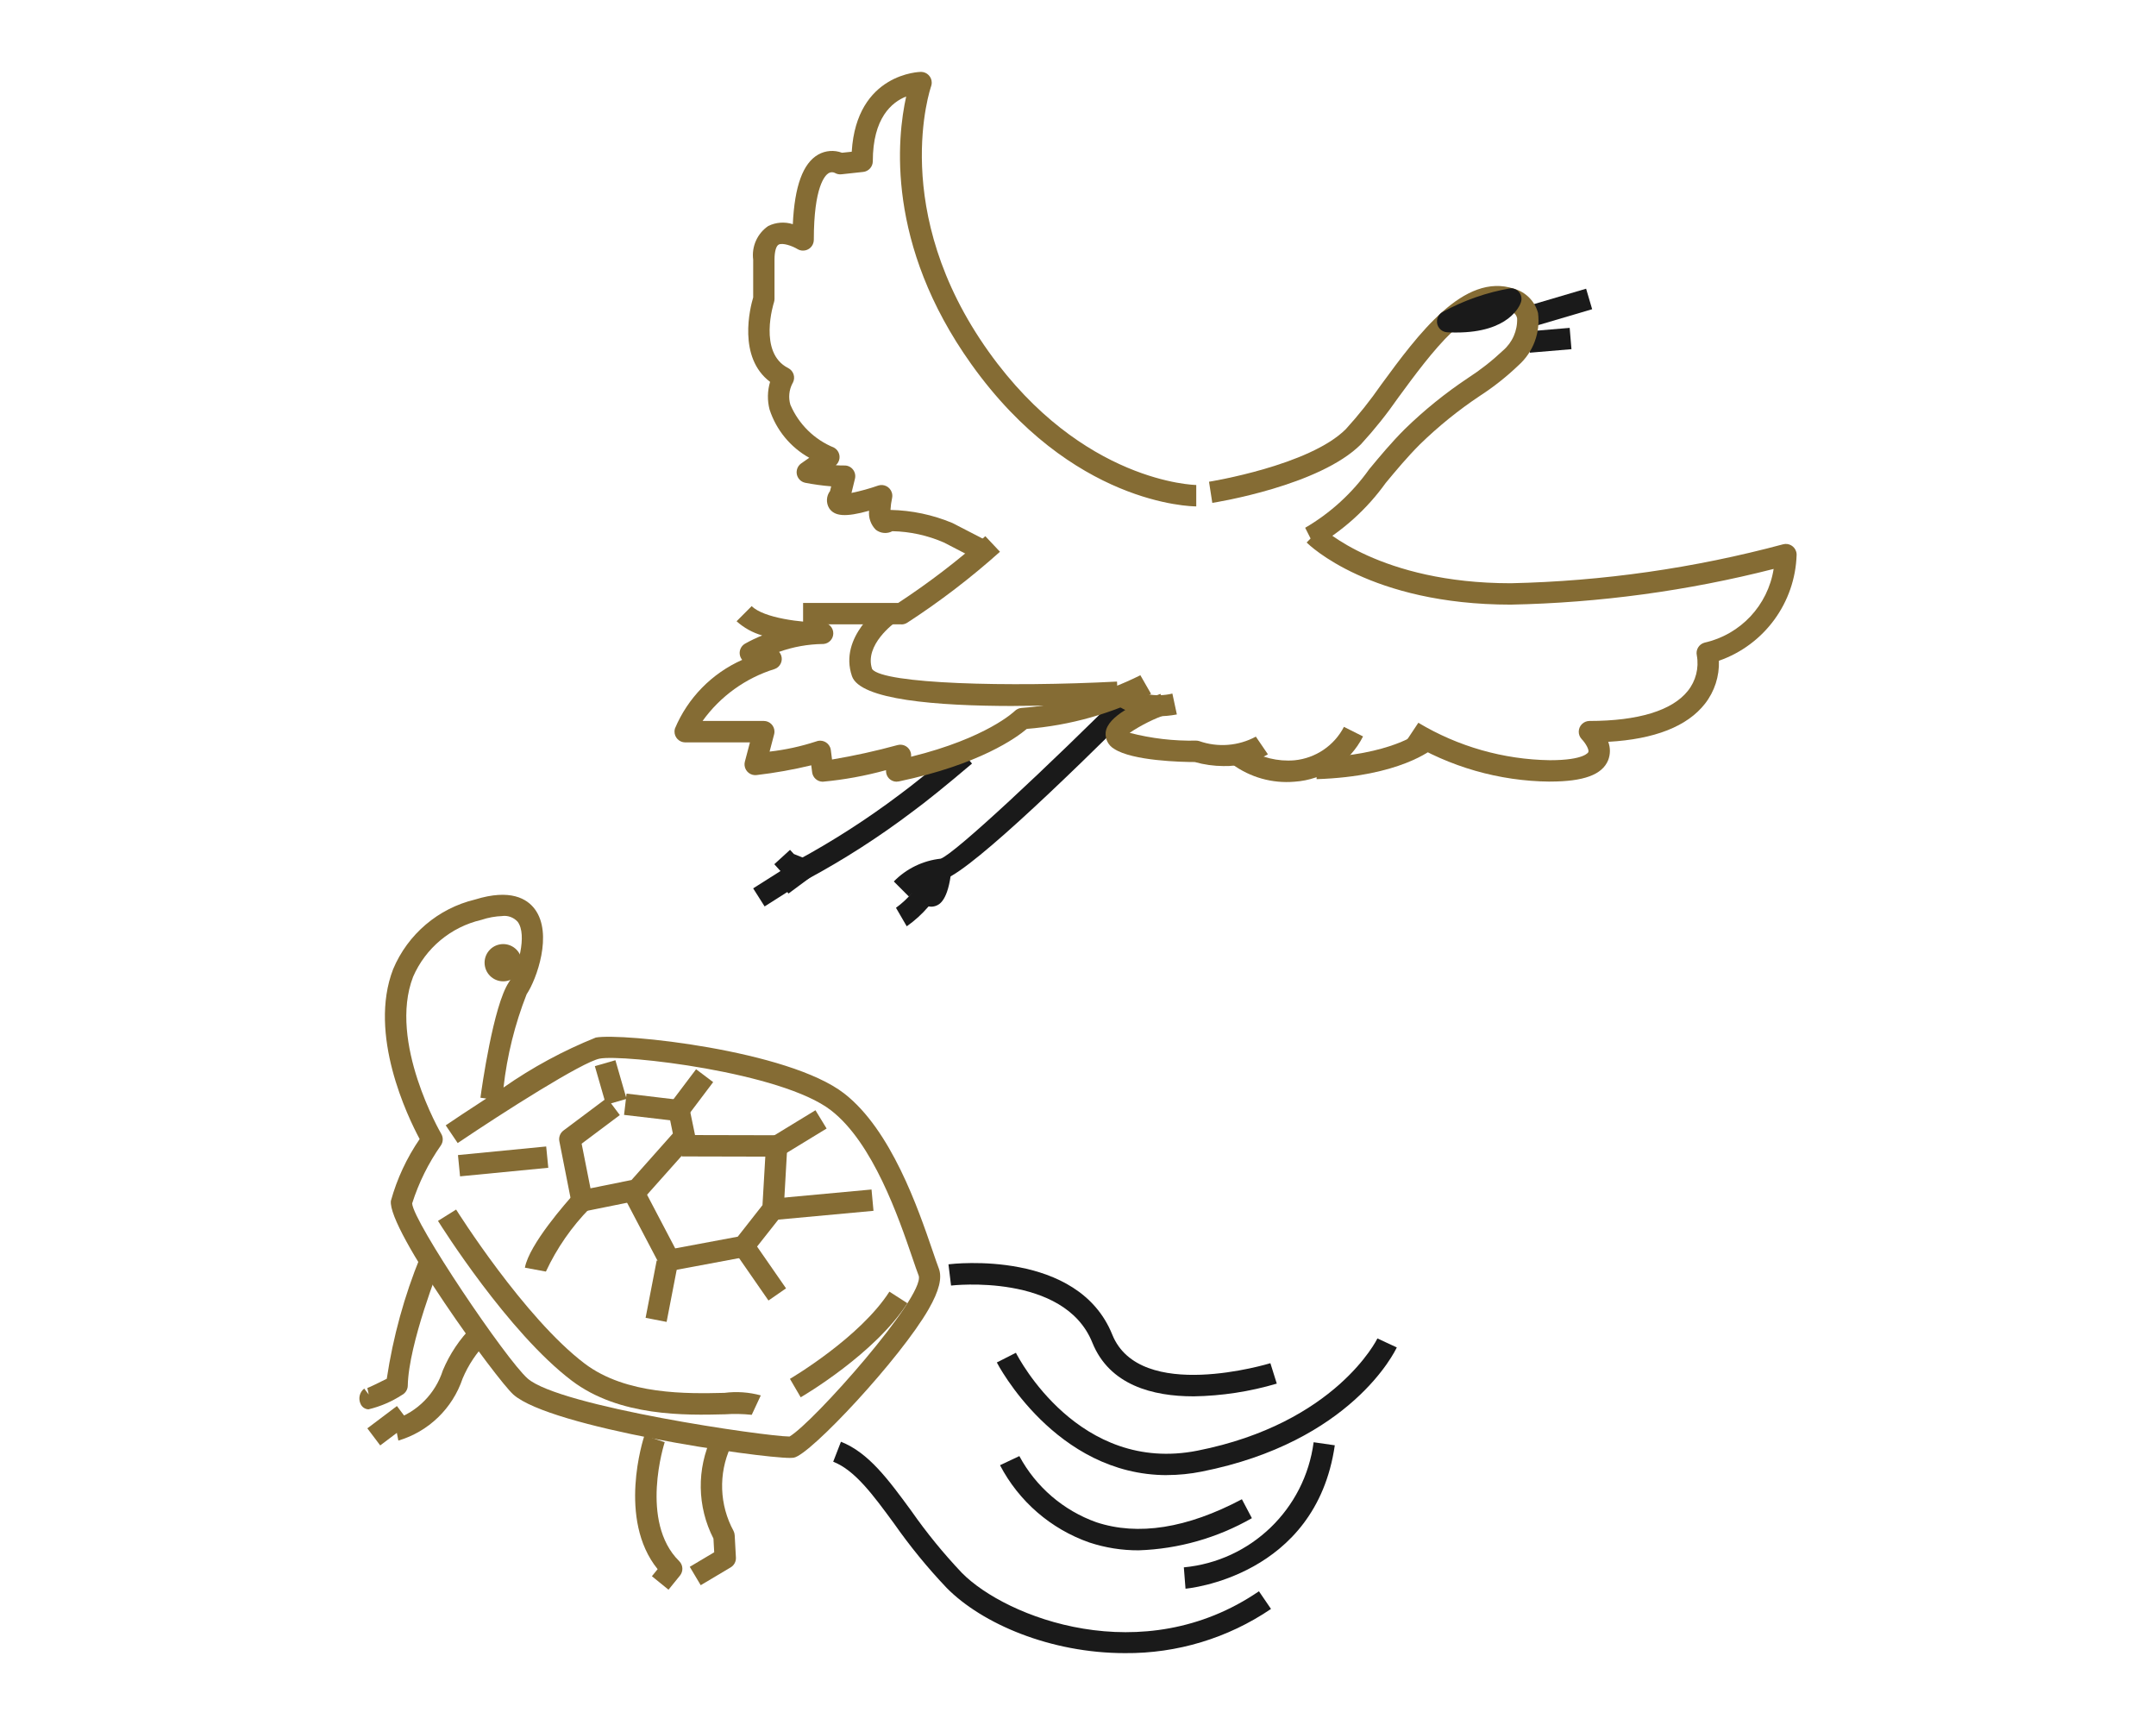<?xml version="1.0" encoding="utf-8"?>
<!-- Generator: Adobe Illustrator 28.3.0, SVG Export Plug-In . SVG Version: 6.00 Build 0)  -->
<svg version="1.1" id="レイヤー_1" xmlns="http://www.w3.org/2000/svg" xmlns:xlink="http://www.w3.org/1999/xlink" x="0px"
	 y="0px" width="120px" height="96px" viewBox="0 0 120 96" style="enable-background:new 0 0 120 96;" xml:space="preserve">
<style type="text/css">
	.st0{fill:#1A1A1A;}
	.st1{fill:#856C34;}
</style>
<g>
	
		<rect id="長方形_23901" x="84.99" y="16.545" transform="matrix(0.959 -0.283 0.283 0.959 -1.304 25.255)" class="st0" width="3.542" height="1.19"/>
	
		<rect id="長方形_23902" x="85.048" y="18.333" transform="matrix(0.997 -0.084 0.084 0.997 -1.285 7.308)" class="st0" width="2.325" height="1.19"/>
	<g id="グループ_17003" transform="translate(0 0)">
		<g>
			<g id="グループ_17002">
				<path id="パス_44588" class="st0" d="M50.59,49.898l-0.841-0.843c0.696-0.712,1.618-1.16,2.608-1.268
					c0.762-0.257,5.97-5.125,10.519-9.678l0.841,0.842c-4.568,4.574-10.25,10.026-11.359,10.026
					C51.685,49.085,51.065,49.408,50.59,49.898"/>
				<path id="パス_44589" class="st0" d="M51.831,50.459c-0.173-0.001-0.34-0.06-0.476-0.166l0.722-0.947
					c-0.093-0.066-0.209-0.093-0.321-0.073c-0.093,0.012-0.179,0.059-0.24,0.13c0.137-0.348,0.222-0.714,0.251-1.087l1.183,0.129
					c-0.18,1.675-0.668,1.885-0.828,1.954C52.03,50.438,51.932,50.458,51.831,50.459"/>
				<path id="パス_44590" class="st0" d="M50.469,51.553l-0.6-1.032c0.692-0.505,1.251-1.17,1.63-1.939l1.066,0.53
					c-0.486,0.976-1.208,1.815-2.1,2.441"/>
				<path id="パス_44591" class="st0" d="M42.557,50.445l-0.637-1.006l2.461-1.56c1.979-1.073,3.875-2.292,5.673-3.646
					c0.758-0.556,1.861-1.447,3.278-2.648l0.769,0.909c-1.436,1.219-2.562,2.128-3.344,2.7c-1.833,1.386-3.769,2.63-5.791,3.721
					L42.557,50.445z"/>
				<path id="パス_44592" class="st0" d="M43.885,49.729l-0.709-0.956l0.333-0.246c-0.042-0.028-0.08-0.062-0.113-0.1l-0.3-0.331
					l0.876-0.8l0.213,0.231l0.746,0.3c0.305,0.129,0.448,0.481,0.319,0.786c-0.041,0.096-0.106,0.18-0.189,0.244L43.885,49.729z"/>
				<path id="パス_44593" class="st1" d="M73.181,30.435l-0.537-1.063c1.407-0.821,2.623-1.933,3.566-3.262
					c0.6-0.723,1.22-1.472,1.984-2.235c1.077-1.049,2.249-1.997,3.5-2.831c0.698-0.451,1.353-0.964,1.958-1.534
					c0.524-0.448,0.815-1.111,0.789-1.8c-0.021-0.087-0.084-0.349-0.55-0.5c-1.973-0.662-4.243,2.434-6.065,4.916
					c-0.633,0.913-1.327,1.782-2.078,2.6c-2.3,2.3-8.03,3.222-8.273,3.26l-0.183-1.177c0.055-0.008,5.589-0.9,7.614-2.926
					c0.709-0.78,1.366-1.606,1.967-2.473c2.052-2.8,4.609-6.276,7.4-5.34c0.651,0.182,1.157,0.695,1.331,1.349
					c0.14,1.091-0.268,2.182-1.09,2.913c-0.657,0.629-1.371,1.195-2.134,1.69c-1.195,0.795-2.314,1.699-3.343,2.7
					c-0.724,0.725-1.327,1.452-1.91,2.154c-1.044,1.456-2.389,2.67-3.944,3.56"/>
				<path id="パス_44594" class="st1" d="M86.256,43.498c-2.815-0.027-5.569-0.816-7.971-2.284l0.658-0.991
					c2.212,1.326,4.735,2.045,7.314,2.084h0.014c1.924,0,2.132-0.444,2.133-0.449c0.057-0.136-0.154-0.5-0.365-0.719
					c-0.23-0.239-0.223-0.619,0.016-0.848c0.109-0.105,0.254-0.165,0.406-0.168c2.717,0,4.613-0.579,5.483-1.675
					c0.443-0.553,0.625-1.271,0.5-1.968c-0.074-0.317,0.119-0.635,0.434-0.717c2-0.45,3.522-2.076,3.841-4.101
					c-4.785,1.221-9.695,1.888-14.633,1.987c-7.816,0-11.22-3.318-11.361-3.458l0.84-0.844c0.031,0.032,3.241,3.112,10.521,3.112
					c5.12-0.112,10.207-0.839,15.153-2.166c0.32-0.088,0.65,0.1,0.738,0.42c0.014,0.05,0.021,0.102,0.021,0.153
					c-0.078,2.675-1.799,5.025-4.326,5.906c0.031,0.863-0.243,1.709-0.774,2.39c-0.985,1.262-2.8,1.976-5.386,2.122
					c0.126,0.331,0.124,0.697-0.006,1.026c-0.332,0.807-1.359,1.185-3.23,1.186L86.256,43.498z"/>
				<path id="パス_44595" class="st1" d="M73.281,43.362l-0.037-1.191c4.173-0.131,5.77-1.431,5.785-1.444l0.777,0.9
					C79.732,41.691,77.935,43.213,73.281,43.362"/>
				<path id="パス_44596" class="st1" d="M72.05,43.504c-1.234,0.106-2.464-0.239-3.463-0.971l0.81-0.872
					c0.79,0.5,1.721,0.729,2.653,0.651c1.173-0.115,2.209-0.815,2.752-1.861l1.063,0.533C75.128,42.439,73.678,43.396,72.05,43.504"
					/>
				<path id="パス_44597" class="st1" d="M68.099,42.633c-0.541-0.002-1.079-0.078-1.6-0.224c-0.733,0-3.474-0.064-4.488-0.734
					c-0.323-0.187-0.507-0.545-0.471-0.917c0.1-0.9,1.716-1.661,3.049-2.143l0.4,1.119c-0.747,0.258-1.458,0.611-2.115,1.05
					c1.208,0.313,2.453,0.459,3.7,0.433c0.056,0,0.111,0.008,0.165,0.024c1.041,0.368,2.189,0.278,3.16-0.246l0.671,0.984
					c-0.747,0.448-1.607,0.675-2.478,0.654"/>
				<path id="パス_44598" class="st1" d="M64.401,39.865c-0.958,0.05-1.897-0.277-2.617-0.911l0.841-0.842
					c0.766,0.531,1.723,0.708,2.628,0.486l0.25,1.163c-0.362,0.069-0.731,0.103-1.1,0.1"/>
				<path id="パス_44599" class="st1" d="M49.909,43.504c-0.329,0-0.595-0.266-0.595-0.595c0-0.016,0.001-0.033,0.002-0.049
					c-1.153,0.318-2.332,0.534-3.523,0.644c-0.299-0.002-0.55-0.224-0.59-0.52l-0.05-0.393c-1.003,0.242-2.019,0.423-3.044,0.543
					c-0.329,0.039-0.627-0.197-0.666-0.526c-0.009-0.072-0.004-0.146,0.014-0.216l0.284-1.076h-3.606
					c-0.331-0.004-0.597-0.275-0.593-0.606c0.001-0.056,0.009-0.112,0.025-0.167c0.715-1.703,2.054-3.07,3.742-3.82
					c-0.074-0.088-0.121-0.196-0.136-0.31c-0.029-0.235,0.084-0.465,0.287-0.587c0.311-0.175,0.632-0.329,0.962-0.463
					c-0.529-0.151-1.016-0.421-1.425-0.789l0.841-0.843c0.668,0.669,2.781,0.919,3.955,0.92l0,0
					c0.329,0.004,0.591,0.274,0.587,0.603c-0.004,0.307-0.241,0.56-0.547,0.585h-0.042c-0.828,0.012-1.648,0.16-2.428,0.438
					c0.218,0.246,0.194,0.622-0.052,0.84c-0.057,0.05-0.122,0.089-0.193,0.114c-1.617,0.501-3.027,1.516-4.014,2.891h3.406
					c0.328-0.001,0.595,0.264,0.596,0.592c0,0.052-0.007,0.104-0.02,0.155l-0.252,0.959c0.877-0.099,1.742-0.288,2.581-0.562
					c0.305-0.128,0.657,0.015,0.786,0.321c0.02,0.048,0.034,0.099,0.041,0.151l0.068,0.53c1.231-0.207,2.451-0.476,3.655-0.806
					c0.321-0.082,0.648,0.111,0.73,0.432c0.018,0.071,0.023,0.146,0.015,0.219c4.214-1.038,5.748-2.524,5.765-2.54
					c0.099-0.099,0.229-0.161,0.369-0.174c2.307-0.169,4.558-0.788,6.627-1.821l0.593,1.034c-2.155,1.097-4.504,1.76-6.914,1.952
					c-0.574,0.488-2.622,1.979-7.118,2.923c-0.04,0.009-0.082,0.013-0.123,0.013"/>
				<path id="パス_44600" class="st1" d="M50.17,34.747h-5.471v-1.191h5.291c1.706-1.118,3.328-2.36,4.852-3.716l0.815,0.867
					c-1.614,1.445-3.337,2.764-5.154,3.944c-0.098,0.065-0.213,0.1-0.33,0.1"/>
				<path id="パス_44601" class="st1" d="M54.509,31.213l-1.972-1.021c-0.906-0.395-1.881-0.61-2.869-0.63
					c-0.297,0.159-0.66,0.126-0.925-0.082c-0.275-0.279-0.411-0.666-0.371-1.056c-1.307,0.366-1.921,0.313-2.221-0.139
					c-0.183-0.3-0.163-0.681,0.049-0.961l0.062-0.258c-0.488-0.04-0.973-0.107-1.454-0.2c-0.323-0.072-0.527-0.393-0.455-0.716
					c0.032-0.143,0.115-0.27,0.234-0.356l0.455-0.317c-1.048-0.585-1.837-1.544-2.209-2.686c-0.132-0.506-0.122-1.038,0.029-1.539
					c-1.817-1.365-1.11-4.136-0.941-4.7v-2.1c-0.096-0.734,0.229-1.459,0.84-1.876c0.425-0.208,0.915-0.244,1.366-0.1
					c0.1-2.118,0.562-3.389,1.415-3.875c0.404-0.227,0.888-0.264,1.322-0.1l0.542-0.057C47.672,4.052,51.227,4,51.264,4
					c0.331,0.003,0.598,0.273,0.595,0.605c-0.001,0.067-0.012,0.133-0.034,0.195c-0.024,0.069-2.389,6.94,3.206,14.778
					c5.208,7.295,11.488,7.412,11.551,7.413v1.191c-0.281,0-6.935-0.091-12.519-7.912c-4.771-6.684-4.133-12.621-3.626-14.9
					c-0.8,0.317-1.858,1.191-1.858,3.606c-0.002,0.303-0.23,0.558-0.532,0.592L46.83,9.7c-0.128,0.014-0.257-0.014-0.368-0.08
					c-0.11-0.052-0.239-0.046-0.344,0.017c-0.193,0.118-0.822,0.732-0.822,3.718c-0.004,0.331-0.276,0.597-0.607,0.592
					c-0.106-0.001-0.209-0.03-0.3-0.084c-0.293-0.179-0.835-0.367-1.052-0.248c-0.143,0.081-0.229,0.393-0.229,0.835v2.189
					c0,0.064-0.011,0.127-0.03,0.188c-0.01,0.027-0.9,2.809,0.794,3.658c0.295,0.151,0.412,0.512,0.261,0.807
					c-0.009,0.018-0.019,0.036-0.03,0.053c-0.188,0.365-0.228,0.788-0.111,1.181c0.464,1.084,1.336,1.941,2.428,2.385
					c0.29,0.16,0.395,0.525,0.235,0.815c-0.035,0.063-0.08,0.119-0.135,0.166c0.161,0.011,0.324,0.014,0.482,0.014
					c0.184-0.004,0.359,0.079,0.472,0.224c0.114,0.144,0.155,0.333,0.112,0.512l-0.193,0.791c0.505-0.104,1.003-0.241,1.49-0.412
					c0.316-0.101,0.653,0.073,0.754,0.389c0.032,0.099,0.037,0.204,0.016,0.305c-0.048,0.218-0.078,0.44-0.09,0.663
					c1.186,0.024,2.356,0.271,3.45,0.729l2.037,1.05L54.509,31.213z"/>
				<path id="パス_44602" class="st1" d="M56.438,39.29c-4.323,0-8.568-0.345-9.019-1.661c-0.756-2.2,1.622-3.9,1.723-3.965
					l0.682,0.975c-0.017,0.013-1.744,1.25-1.281,2.6c0.641,0.822,7.579,1.009,13.628,0.692l0.063,1.19
					c-1.686,0.088-3.75,0.166-5.8,0.166"/>
				<path id="パス_44603" class="st0" d="M81.046,18.505c-0.164,0-0.336,0-0.515-0.014c-0.33-0.027-0.576-0.316-0.549-0.647
					c0.016-0.2,0.132-0.379,0.307-0.476c1.183-0.652,2.468-1.1,3.8-1.327c0.192,0.001,0.372,0.093,0.484,0.248
					c0.111,0.155,0.141,0.355,0.079,0.536c-0.058,0.181-0.651,1.68-3.6,1.68"/>
				<path id="パス_44604" class="st1" d="M43.996,81.137c-1.833,0-13.337-1.687-15.418-3.522c-0.906-0.8-7.024-9.191-6.821-10.787
					c0.34-1.226,0.881-2.387,1.6-3.437c-0.674-1.26-2.878-5.828-1.476-9.454c0.815-1.944,2.508-3.383,4.558-3.876
					c1.972-0.611,2.9-0.044,3.329,0.535c1.018,1.368,0.1,3.909-0.457,4.738c-0.654,1.666-1.087,3.41-1.287,5.189
					c1.601-1.12,3.325-2.053,5.138-2.781c1.457-0.267,10.718,0.7,13.826,3.113c2.616,2.033,4.114,6.405,4.919,8.755
					c0.134,0.392,0.248,0.725,0.344,0.978c0.2,0.526,0.021,1.246-0.561,2.264c-1.572,2.745-6.589,8.115-7.507,8.27
					c-0.062,0.009-0.124,0.012-0.187,0.011 M27.973,50.979c-0.402,0.014-0.8,0.086-1.181,0.214c-1.697,0.395-3.107,1.57-3.8,3.169
					c-1.4,3.628,1.539,8.693,1.57,8.744c0.114,0.196,0.107,0.44-0.017,0.63c-0.697,0.991-1.238,2.083-1.605,3.238
					c0.073,1.057,5.216,8.676,6.427,9.743c1.771,1.562,13.248,3.225,14.577,3.229c1.345-0.792,7.508-7.753,7.194-8.939
					c-0.1-0.258-0.217-0.6-0.356-1.01c-0.765-2.232-2.187-6.386-4.524-8.2c-2.742-2.133-11.589-3.131-12.876-2.883
					c-0.956,0.177-5.357,2.979-7.907,4.7l-0.666-0.986c0.368-0.25,1.222-0.823,2.258-1.493l-0.326-0.044
					c0.07-0.522,0.716-5.132,1.583-6.428c0.5-0.743,1.037-2.63,0.49-3.363c-0.212-0.236-0.524-0.356-0.839-0.324"/>
				<path id="パス_44605" class="st1" d="M41.841,78.738c-0.495-0.053-0.993-0.063-1.489-0.029
					c-2.195,0.054-5.873,0.141-8.532-1.874c-3.542-2.684-7.285-8.636-7.442-8.89l1.009-0.631c0.037,0.06,3.783,6.017,7.151,8.569
					c2.327,1.761,5.742,1.68,7.785,1.633c0.677-0.087,1.364-0.039,2.022,0.141L41.841,78.738z"/>
				<path id="パス_44606" class="st1" d="M44.567,77.765l-0.6-1.029c0.039-0.023,3.893-2.289,5.536-4.853l1,0.643
					c-1.8,2.808-5.771,5.141-5.939,5.238"/>
				<path id="パス_44607" class="st1" d="M25.606,65.466l-0.116-1.184l4.91-0.478l0.117,1.185L25.606,65.466z"/>
				
					<rect id="長方形_23903" x="33.391" y="59.117" transform="matrix(0.961 -0.277 0.277 0.961 -15.355 11.771)" class="st1" width="1.19" height="2.239"/>
				<path id="パス_44608" class="st1" d="M32.394,67.43c-0.117,0-0.232-0.035-0.33-0.1c-0.132-0.088-0.223-0.224-0.253-0.38
					l-0.679-3.44c-0.043-0.224,0.045-0.454,0.227-0.592l2.425-1.816l0.714,0.954l-2.125,1.593l0.492,2.483l2.285-0.463l2.3-2.588
					l-0.151-0.735l-2.565-0.3l0.139-1.184l2.992,0.356c0.254,0.032,0.46,0.221,0.513,0.472l0.3,1.448
					c0.037,0.184-0.014,0.375-0.138,0.516l-2.633,2.956c-0.086,0.096-0.2,0.162-0.326,0.188l-3.067,0.62
					C32.475,67.426,32.435,67.43,32.394,67.43"/>
				<path id="パス_44609" class="st1" d="M30.384,70.766l-1.169-0.217c0.239-1.3,2.323-3.655,2.738-4.114l0.882,0.8
					C31.823,68.264,30.994,69.458,30.384,70.766"/>
				<path id="パス_44610" class="st1" d="M37.256,70.734c-0.221,0-0.424-0.123-0.526-0.319l-1.961-3.735l1.054-0.554l1.758,3.349
					l3.481-0.651l1.377-1.755l0.157-2.7l-4.653-0.011v-1.191l5.283,0.012c0.328,0,0.594,0.266,0.594,0.594
					c0,0.012,0,0.024-0.001,0.036l-0.2,3.513c-0.007,0.121-0.051,0.237-0.125,0.333l-1.638,2.077
					c-0.09,0.113-0.219,0.191-0.361,0.218l-4.133,0.774c-0.036,0.006-0.072,0.01-0.108,0.01"/>
				
					<rect id="長方形_23904" x="35.185" y="71.27" transform="matrix(0.19 -0.982 0.982 0.19 -40.739 94.351)" class="st1" width="3.252" height="1.191"/>
				
					<rect id="長方形_23905" x="41.72" y="69.081" transform="matrix(0.822 -0.57 0.57 0.822 -32.744 36.71)" class="st1" width="1.189" height="3.239"/>
				
					<rect id="長方形_23906" x="43.02" y="62.435" transform="matrix(0.854 -0.521 0.521 0.854 -26.322 32.371)" class="st1" width="2.859" height="1.191"/>
				
					<rect id="長方形_23907" x="37.315" y="60.247" transform="matrix(0.602 -0.798 0.798 0.602 -33.249 54.938)" class="st1" width="2.411" height="1.191"/>
				
					<rect id="長方形_23908" x="43.017" y="66.435" transform="matrix(0.996 -0.092 0.092 0.996 -5.972 4.497)" class="st1" width="5.545" height="1.191"/>
				<path id="パス_44611" class="st1" d="M20.51,78.433c-0.192-0.007-0.362-0.124-0.439-0.3c-0.143-0.297-0.06-0.653,0.2-0.856
					l0.252,0.33l-0.077-0.362c0.119-0.038,0.6-0.274,1.081-0.514c0.35-2.331,0.977-4.611,1.869-6.793l1.1,0.444
					c-0.018,0.044-1.754,4.387-1.8,6.733c-0.005,0.219-0.129,0.417-0.323,0.518c-0.572,0.371-1.203,0.642-1.866,0.8"/>
				<path id="パス_44612" class="st1" d="M22.172,80.172l-0.23-1.168c1.287-0.43,2.292-1.447,2.706-2.739
					c0.381-0.91,0.935-1.739,1.63-2.439l0.818,0.867c-0.573,0.584-1.03,1.271-1.348,2.025
					C25.189,78.382,23.855,79.671,22.172,80.172"/>
				
					<rect id="長方形_23909" x="20.571" y="78.728" transform="matrix(0.799 -0.602 0.602 0.799 -43.385 28.97)" class="st1" width="2.061" height="1.19"/>
				<path id="パス_44613" class="st1" d="M37.208,88.471l-0.924-0.751l0.319-0.393c-2.247-2.775-0.8-7.244-0.734-7.442
					l1.128,0.375c-0.014,0.044-1.426,4.425,0.808,6.622c0.216,0.217,0.235,0.561,0.043,0.8L37.208,88.471z"/>
				<path id="パス_44614" class="st1" d="M39.001,88.22l-0.609-1.023l1.36-0.81l-0.042-0.762
					c-0.911-1.776-0.944-3.875-0.088-5.678l1.04,0.58l-0.52-0.291l0.52,0.288c-0.682,1.5-0.62,3.233,0.168,4.68
					c0.036,0.074,0.057,0.154,0.062,0.236l0.068,1.243c0.011,0.221-0.1,0.43-0.29,0.544L39.001,88.22z"/>
				<path id="パス_44615" class="st0" d="M62.61,92c-4.139,0-7.946-1.633-9.914-3.624c-1.067-1.122-2.048-2.323-2.936-3.591
					c-1.168-1.592-2.176-2.967-3.385-3.437l0.431-1.111c1.533,0.6,2.636,2.1,3.914,3.844c0.853,1.221,1.796,2.376,2.821,3.457
					c2.454,2.486,10.065,5.444,16.53,1.019l0.671,0.984C68.344,91.168,65.508,92.026,62.61,92"/>
				<path id="パス_44616" class="st0" d="M66.421,77.709c-2.249,0-4.666-0.616-5.623-2.989c-1.564-3.892-7.808-3.185-7.864-3.176
					l-0.144-1.182c0.292-0.037,7.207-0.825,9.118,3.913c1.535,3.807,8.725,1.612,8.8,1.59l0.356,1.136
					c-1.505,0.446-3.064,0.684-4.633,0.709"/>
				<path id="パス_44617" class="st0" d="M64.953,82.094c-6.214,0-9.436-6.2-9.471-6.27l1.062-0.539
					c0.14,0.276,3.507,6.753,10.107,5.447c7.7-1.523,9.992-6.2,10.015-6.245l1.078,0.5c-0.1,0.214-2.529,5.262-10.863,6.911
					c-0.635,0.127-1.28,0.191-1.927,0.193"/>
				<path id="パス_44618" class="st0" d="M63.377,86.279c-0.934,0.004-1.862-0.144-2.749-0.437c-2.142-0.75-3.919-2.288-4.969-4.3
					l1.076-0.508c0.923,1.716,2.451,3.029,4.287,3.683c2.318,0.767,5.044,0.337,8.1-1.281l0.556,1.053
					C67.755,85.59,65.592,86.204,63.377,86.279"/>
				<path id="パス_44619" class="st0" d="M65.984,88.414l-0.093-1.187c3.737-0.352,6.735-3.241,7.224-6.963l1.178,0.17
					C73.234,87.768,66.056,88.408,65.984,88.414"/>
				<path id="パス_44620" class="st1" d="M26.991,53.777c-0.111-0.561,0.254-1.106,0.816-1.217
					c0.561-0.111,1.106,0.254,1.217,0.816c0.111,0.561-0.254,1.106-0.816,1.217h-0.001C27.646,54.704,27.102,54.339,26.991,53.777
					C26.991,53.778,26.991,53.777,26.991,53.777"/>
			</g>
		</g>
	</g>
</g>
</svg>
